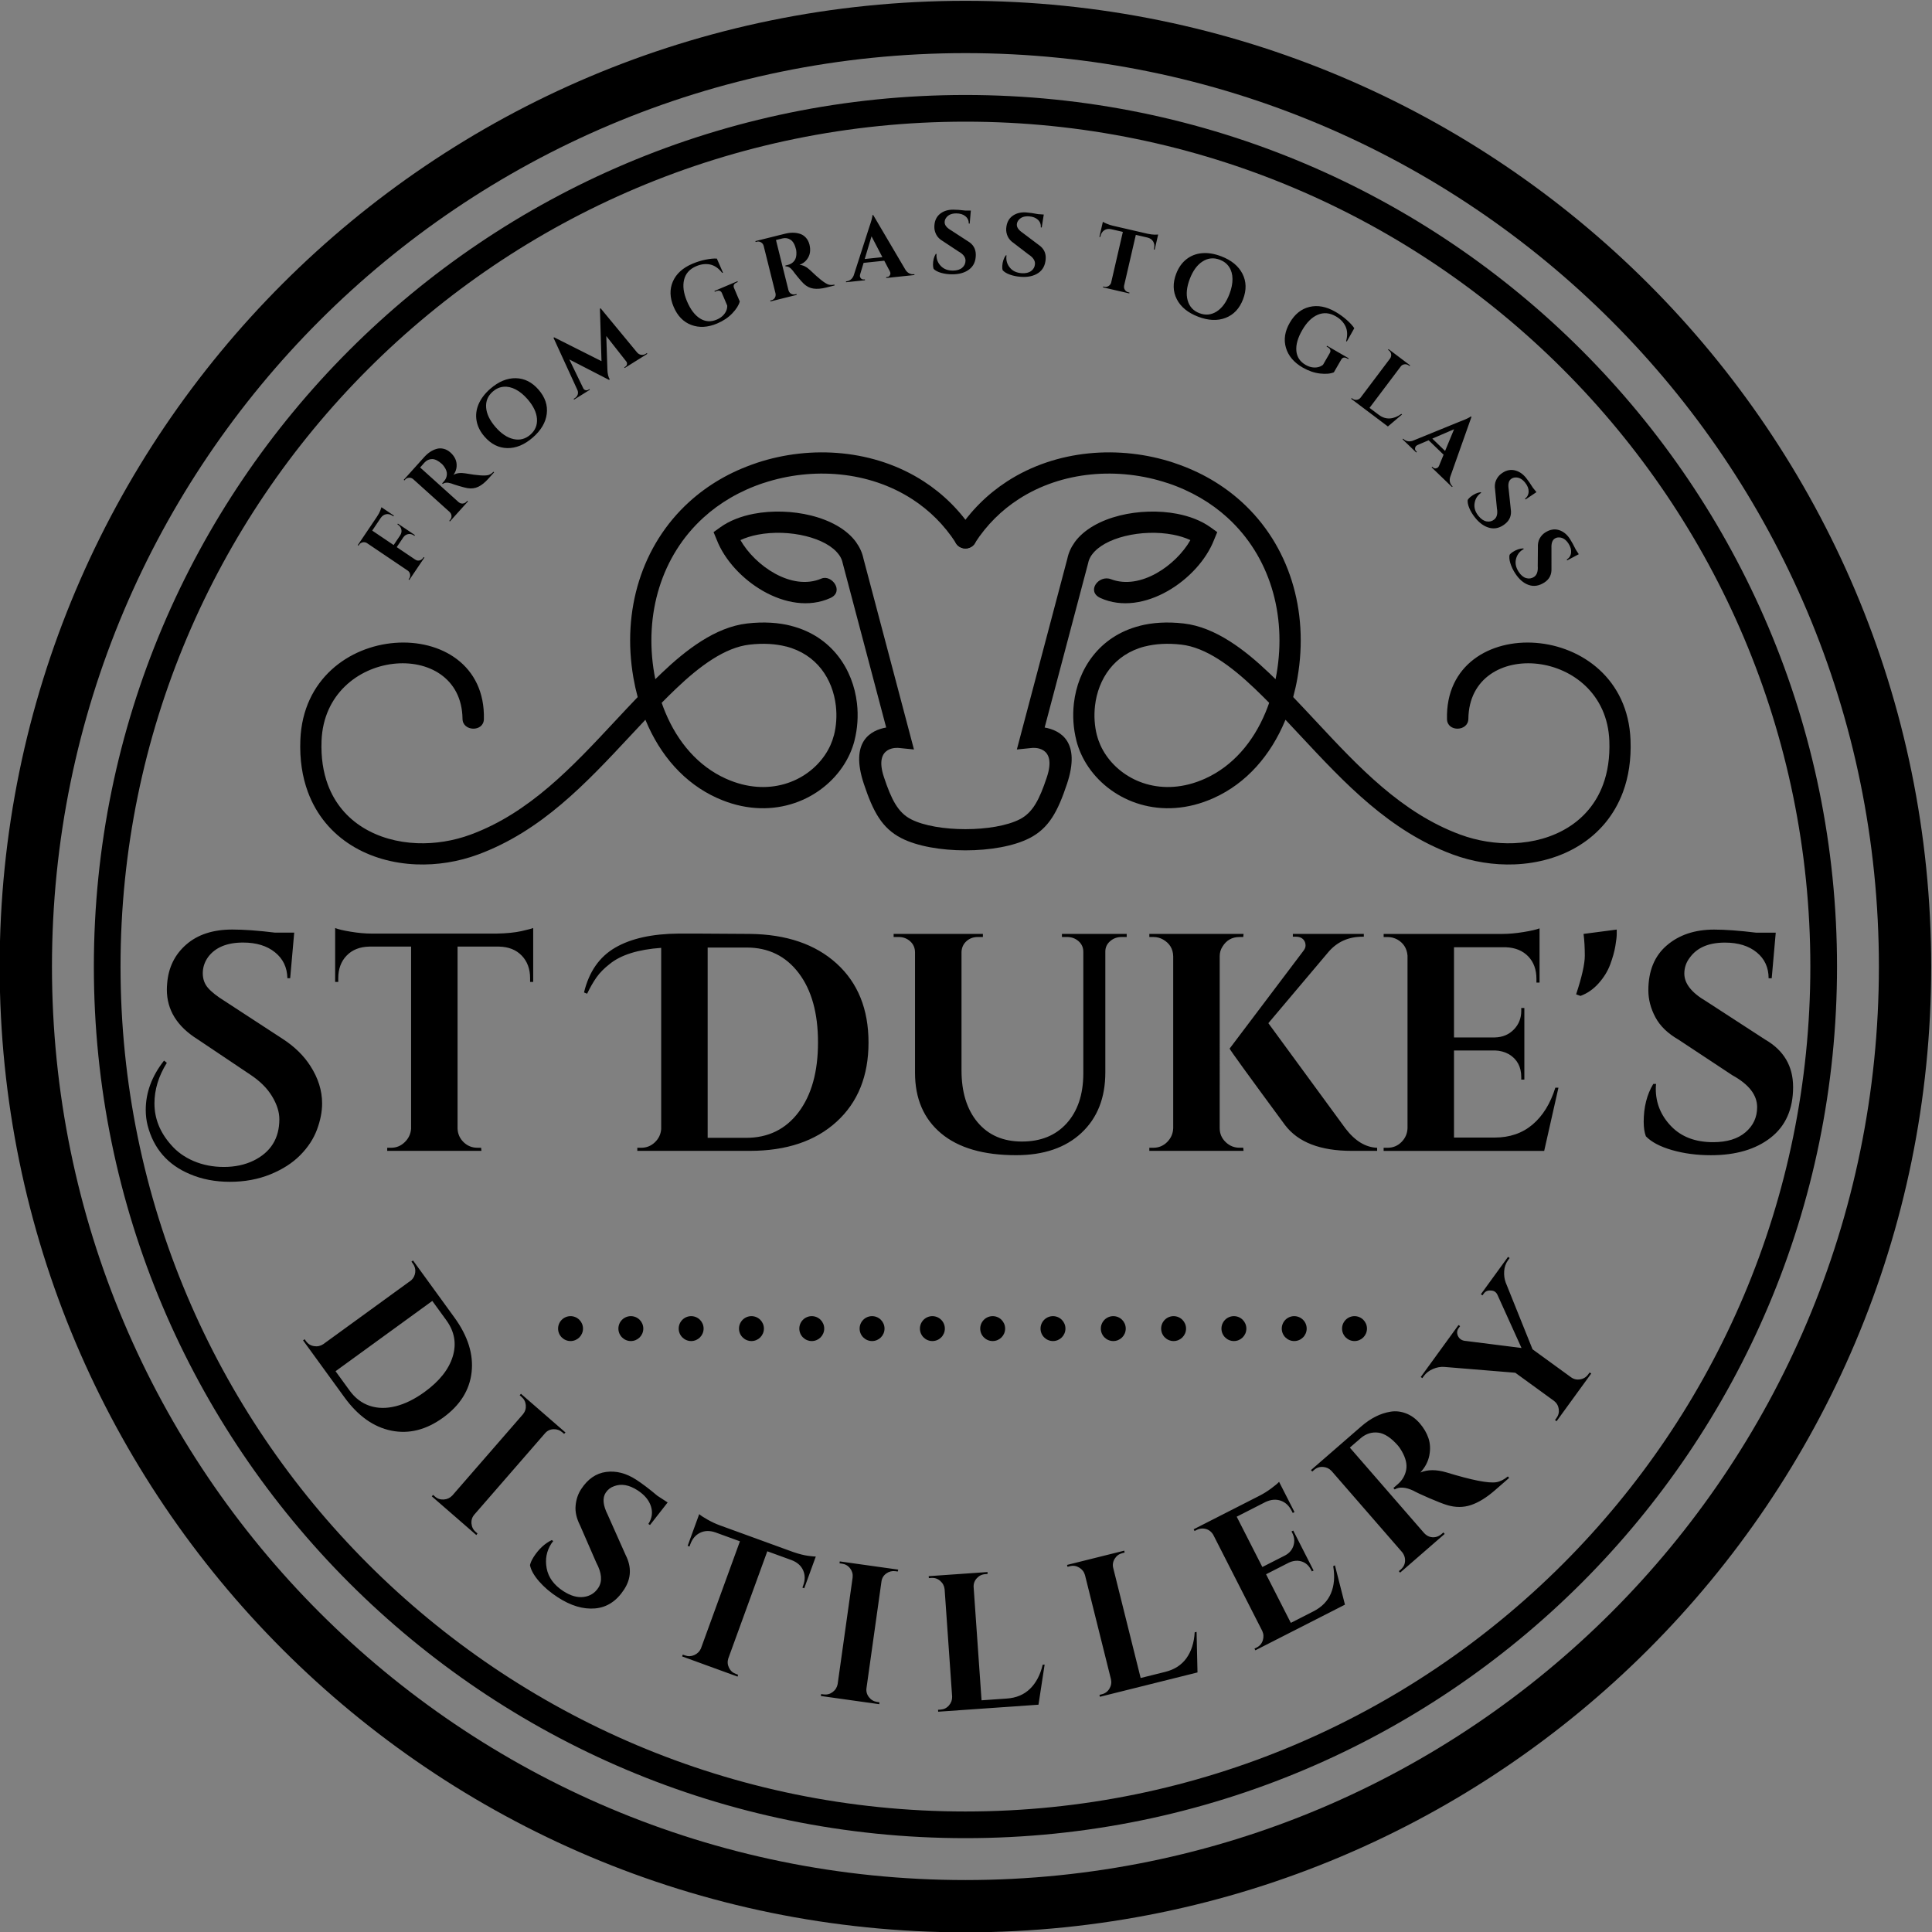 <?xml version="1.0" encoding="UTF-8" standalone="no"?>
<!-- Created with Inkscape (http://www.inkscape.org/) -->

<svg
   version="1.1"
   id="svg1"
   width="161.511"
   height="161.511"
   viewBox="0 0 161.511 161.511"
   sodipodi:docname="Č.svg"
   inkscape:version="1.3.2 (091e20e, 2023-11-25, custom)"
   inkscape:export-filename="C:\Users\Charl Brink\OneDrive - Harvey Cheese\Documents - Communication site\E5 - Operations\1.10 Marketing\Branding\St Dukes Distillery\Rebrand\St Duke's Distillery_Final Files_25042024\Logo_1\Other File Formats\Round black.png"
   inkscape:export-xdpi="96"
   inkscape:export-ydpi="96"
   xmlns:inkscape="http://www.inkscape.org/namespaces/inkscape"
   xmlns:sodipodi="http://sodipodi.sourceforge.net/DTD/sodipodi-0.dtd"
   xmlns="http://www.w3.org/2000/svg"
   xmlns:svg="http://www.w3.org/2000/svg">
  <rect x="0" y="0" width="161.511" height="161.511" fill="#808080" stroke="none"/>
  <defs
     id="defs1">
    <clipPath
       clipPathUnits="userSpaceOnUse"
       id="clipPath1" />
    <linearGradient
       x1="0.24"
       y1="0"
       x2="0.76"
       y2="0"
       gradientUnits="userSpaceOnUse"
       gradientTransform="matrix(0,-26.83,37.926,0,128.208,-148.843)"
       spreadMethod="pad"
       id="linearGradient3">
      <stop
         style="stop-opacity:1;stop-color:#c18f28"
         offset="0"
         id="stop1" />
      <stop
         style="stop-opacity:1;stop-color:#fff974"
         offset="0.34"
         id="stop2" />
      <stop
         style="stop-opacity:1;stop-color:#c18f28"
         offset="1"
         id="stop3" />
    </linearGradient>
    <linearGradient
       x1="0.24"
       y1="0"
       x2="0.76"
       y2="0"
       gradientUnits="userSpaceOnUse"
       gradientTransform="matrix(0,-32.635,50.91,0,102.281,-143.925)"
       spreadMethod="pad"
       id="linearGradient6">
      <stop
         style="stop-opacity:1;stop-color:#c18f28"
         offset="0"
         id="stop4" />
      <stop
         style="stop-opacity:1;stop-color:#fff974"
         offset="0.34"
         id="stop5" />
      <stop
         style="stop-opacity:1;stop-color:#c18f28"
         offset="1"
         id="stop6" />
    </linearGradient>
    <linearGradient
       x1="0.24"
       y1="0"
       x2="0.76"
       y2="0"
       gradientUnits="userSpaceOnUse"
       gradientTransform="matrix(0,-32.635,50.909,0,143.322,-143.925)"
       spreadMethod="pad"
       id="linearGradient9">
      <stop
         style="stop-opacity:1;stop-color:#c18f28"
         offset="0"
         id="stop7" />
      <stop
         style="stop-opacity:1;stop-color:#fff974"
         offset="0.34"
         id="stop8" />
      <stop
         style="stop-opacity:1;stop-color:#c18f28"
         offset="1"
         id="stop9" />
    </linearGradient>
    <linearGradient
       x1="0.24"
       y1="0"
       x2="0.76"
       y2="0"
       gradientUnits="userSpaceOnUse"
       gradientTransform="matrix(0,-138.037,131.276,0,89.34,-99.585)"
       spreadMethod="pad"
       id="linearGradient26">
      <stop
         style="stop-opacity:1;stop-color:#c18f28"
         offset="0"
         id="stop24" />
      <stop
         style="stop-opacity:1;stop-color:#fff974"
         offset="0.34"
         id="stop25" />
      <stop
         style="stop-opacity:1;stop-color:#c18f28"
         offset="1"
         id="stop26" />
    </linearGradient>
  </defs>
  <sodipodi:namedview
     id="namedview1"
     pagecolor="#ffffff"
     bordercolor="#111111"
     borderopacity="1"
     inkscape:showpageshadow="0"
     inkscape:pageopacity="0"
     inkscape:pagecheckerboard="1"
     inkscape:deskcolor="#d1d1d1"
     inkscape:zoom="3.0236181"
     inkscape:cx="65.484461"
     inkscape:cy="71.933689"
     inkscape:window-width="1920"
     inkscape:window-height="1017"
     inkscape:window-x="-8"
     inkscape:window-y="-8"
     inkscape:window-maximized="1"
     inkscape:current-layer="g1">
    <inkscape:page
       x="0"
       y="0"
       inkscape:label="1"
       id="page1"
       width="161.511"
       height="161.511"
       margin="0"
       bleed="0" />
  </sodipodi:namedview>
  <g
     id="g1"
     inkscape:groupmode="layer"
     inkscape:label="1"
     transform="translate(-111.244,-111.244)">
    <path
       id="path10"
       d="m 119.235,-204.885 c 0.431,0 0.781,-0.35 0.781,-0.781 0,-0.431 -0.35,-0.781 -0.781,-0.781 -0.431,0 -0.781,0.35 -0.781,0.781 0,0.431 0.35,0.781 0.781,0.781"
       style="fill:#ffffff;fill-opacity:1;fill-rule:evenodd;stroke:none"
       transform="matrix(1.333,0,0,-1.333,0,384)"
       clip-path="url(#clipPath1)" />
    <g
       id="g103"
       style="fill:#000000"
       inkscape:export-filename="C:\Users\Charl Brink\OneDrive - Harvey Cheese\Documents - Communication site\E5 - Operations\1.10 Marketing\Branding\St Dukes Distillery\Rebrand\St Duke's Distillery_Final Files_25042024\Logo_1\Other File Formats\g103.png"
       inkscape:export-xdpi="96"
       inkscape:export-ydpi="96">
      <path
         id="path27"
         d="m 93.917,137.964 c -0.518,-0.829 -0.777,-1.678 -0.777,-2.546 0,-0.946 0.343,-1.808 1.03,-2.585 0.376,-0.441 0.852,-0.784 1.429,-1.03 0.577,-0.246 1.208,-0.369 1.895,-0.369 0.687,0 1.302,0.13 1.847,0.389 1.089,0.531 1.632,1.399 1.632,2.604 0,0.454 -0.152,0.933 -0.457,1.438 -0.304,0.505 -0.761,0.959 -1.37,1.361 l -3.304,2.216 c -1.283,0.803 -1.924,1.84 -1.924,3.11 0,0.13 0.006,0.259 0.019,0.389 0.078,0.998 0.476,1.811 1.195,2.439 0.719,0.628 1.681,0.943 2.886,0.943 0.739,0 1.633,-0.065 2.682,-0.194 h 1.205 l -0.253,-2.857 h -0.175 c -0.013,0.674 -0.272,1.215 -0.777,1.623 -0.505,0.408 -1.173,0.612 -2.002,0.612 -1.011,0 -1.743,-0.304 -2.197,-0.914 -0.22,-0.311 -0.33,-0.648 -0.33,-1.011 0,-0.363 0.11,-0.671 0.33,-0.923 0.221,-0.253 0.57,-0.528 1.05,-0.826 l 3.635,-2.371 c 0.738,-0.48 1.315,-1.043 1.73,-1.691 0.493,-0.764 0.739,-1.548 0.739,-2.352 0,-0.518 -0.107,-1.066 -0.321,-1.642 -0.214,-0.577 -0.564,-1.111 -1.05,-1.603 -0.486,-0.492 -1.111,-0.894 -1.876,-1.205 -0.764,-0.311 -1.61,-0.467 -2.536,-0.467 -0.927,0 -1.766,0.162 -2.517,0.486 -1.387,0.583 -2.268,1.601 -2.644,3.052 -0.078,0.311 -0.117,0.635 -0.117,0.972 0,1.089 0.382,2.119 1.147,3.091 z m 18.232,7.289 v -11.41 c 0.013,-0.337 0.14,-0.622 0.379,-0.855 0.24,-0.233 0.528,-0.35 0.865,-0.35 h 0.233 l 0.02,-0.195 h -5.909 v 0.195 h 0.253 c 0.324,0 0.606,0.117 0.846,0.35 0.24,0.233 0.372,0.512 0.399,0.836 v 11.429 h -2.624 c -0.596,-0.013 -1.069,-0.201 -1.419,-0.564 -0.35,-0.363 -0.525,-0.836 -0.525,-1.419 v -0.233 h -0.195 v 3.382 c 0.181,-0.078 0.509,-0.156 0.982,-0.233 0.473,-0.078 0.91,-0.117 1.312,-0.117 h 7.833 c 0.635,0.013 1.153,0.065 1.555,0.155 0.402,0.091 0.648,0.156 0.738,0.195 v -3.382 h -0.194 v 0.233 c 0,0.583 -0.175,1.056 -0.525,1.419 -0.35,0.363 -0.823,0.551 -1.419,0.564 z m 13.878,0.816 c 0.22,0 0.622,0 1.205,0 0.583,0 1.665,-0.007 3.246,-0.02 2.293,-0.026 4.108,-0.645 5.442,-1.856 1.335,-1.212 2.002,-2.864 2.002,-4.957 0,-2.092 -0.667,-3.748 -2.002,-4.966 -1.335,-1.218 -3.149,-1.827 -5.442,-1.827 h -7.056 v 0.195 h 0.253 c 0.324,0 0.606,0.113 0.846,0.34 0.24,0.227 0.372,0.502 0.398,0.826 v 11.371 c -1.451,-0.103 -2.527,-0.441 -3.226,-1.01 -0.35,-0.272 -0.625,-0.551 -0.826,-0.836 -0.201,-0.285 -0.399,-0.628 -0.593,-1.03 l -0.194,0.078 c 0.311,1.296 0.962,2.232 1.953,2.809 0.991,0.577 2.323,0.871 3.994,0.884 z m 4.218,-12.809 c 1.386,0 2.485,0.538 3.294,1.613 0.81,1.075 1.215,2.533 1.215,4.373 0,1.84 -0.405,3.292 -1.215,4.354 -0.81,1.063 -1.895,1.594 -3.256,1.594 -0.013,0 -0.026,0 -0.039,0 h -2.41 v -11.934 z m 23.869,12.595 h -0.33 c -0.272,0 -0.509,-0.087 -0.71,-0.262 -0.201,-0.175 -0.301,-0.392 -0.301,-0.651 v -7.581 c 0,-1.594 -0.499,-2.857 -1.497,-3.79 -0.998,-0.933 -2.365,-1.399 -4.101,-1.399 -2.047,0 -3.615,0.457 -4.704,1.37 -1.089,0.914 -1.633,2.18 -1.633,3.8 v 7.542 c 0,0.285 -0.1,0.518 -0.301,0.7 -0.201,0.181 -0.444,0.272 -0.729,0.272 h -0.311 v 0.194 h 5.598 v -0.194 h -0.311 c -0.285,0 -0.525,-0.087 -0.719,-0.262 -0.194,-0.175 -0.298,-0.399 -0.311,-0.671 v -7.425 c 0,-1.373 0.337,-2.462 1.011,-3.265 0.674,-0.803 1.601,-1.205 2.78,-1.205 1.179,0 2.112,0.379 2.799,1.137 0.687,0.758 1.037,1.785 1.049,3.081 v 7.678 c 0,0.272 -0.1,0.495 -0.301,0.671 -0.201,0.175 -0.444,0.262 -0.729,0.262 h -0.311 v 0.194 h 4.062 z m 1.672,-13.217 c 0.337,0 0.625,0.12 0.865,0.359 0.239,0.24 0.366,0.528 0.379,0.865 v 10.788 c -0.013,0.467 -0.227,0.816 -0.641,1.05 -0.181,0.103 -0.382,0.155 -0.603,0.155 h -0.253 v 0.194 h 5.909 l -0.019,-0.194 h -0.233 c -0.467,0 -0.823,-0.201 -1.069,-0.602 -0.117,-0.181 -0.175,-0.382 -0.175,-0.603 V 133.863 c 0,-0.337 0.123,-0.625 0.369,-0.865 0.246,-0.239 0.538,-0.359 0.875,-0.359 h 0.233 l 0.019,-0.195 h -5.909 v 0.195 z m 14.034,-0.195 h -1.594 c -1.97,0 -3.362,0.538 -4.179,1.613 -2.32,3.149 -3.479,4.749 -3.479,4.801 l 4.607,6.103 c 0.103,0.13 0.155,0.246 0.155,0.35 0,0.104 -0.019,0.195 -0.058,0.272 -0.104,0.195 -0.285,0.292 -0.544,0.292 h -0.195 v 0.175 h 4.451 v -0.175 h -0.078 c -0.868,0 -1.574,-0.311 -2.119,-0.933 l -3.79,-4.49 4.84,-6.609 c 0.596,-0.778 1.257,-1.179 1.982,-1.205 z m 0.661,0.195 c 0.337,0 0.625,0.12 0.865,0.359 0.239,0.24 0.366,0.528 0.379,0.865 v 10.826 c -0.039,0.454 -0.253,0.791 -0.641,1.011 -0.195,0.103 -0.395,0.155 -0.603,0.155 h -0.253 v 0.194 h 7.444 c 0.402,0 0.843,0.039 1.322,0.117 0.479,0.078 0.816,0.156 1.011,0.233 v -3.401 h -0.195 v 0.233 c 0,0.583 -0.172,1.053 -0.515,1.409 -0.344,0.356 -0.807,0.547 -1.39,0.573 h -3.265 v -5.656 h 2.566 c 0.479,0.013 0.875,0.178 1.185,0.495 0.311,0.318 0.467,0.71 0.467,1.176 v 0.175 h 0.194 v -4.49 h -0.194 v 0.156 c 0,0.648 -0.259,1.127 -0.778,1.438 -0.259,0.143 -0.544,0.22 -0.855,0.233 h -2.585 v -5.462 h 2.546 c 0.946,0 1.74,0.272 2.381,0.816 0.641,0.544 1.118,1.315 1.429,2.313 h 0.194 l -0.894,-3.965 H 170.227 v 0.195 z m 11.818,9.621 c 0.363,1.101 0.544,1.908 0.544,2.42 0,0.512 -0.026,0.969 -0.078,1.37 l 2.08,0.272 c 0,-0.052 0,-0.152 0,-0.301 0,-0.149 -0.029,-0.395 -0.087,-0.739 -0.058,-0.343 -0.165,-0.725 -0.321,-1.147 -0.156,-0.421 -0.399,-0.816 -0.729,-1.186 -0.331,-0.369 -0.71,-0.632 -1.137,-0.787 z m 4.237,-8.008 c 0,0.933 0.201,1.73 0.603,2.391 h 0.175 c -0.013,-0.104 -0.019,-0.207 -0.019,-0.311 0,-0.894 0.321,-1.675 0.962,-2.342 0.641,-0.667 1.519,-1.001 2.634,-1.001 0.868,0 1.545,0.207 2.031,0.622 0.486,0.415 0.729,0.939 0.729,1.574 0,0.764 -0.518,1.432 -1.555,2.002 l -3.382,2.235 c -0.674,0.389 -1.157,0.858 -1.448,1.409 -0.292,0.551 -0.437,1.111 -0.437,1.681 0,1.218 0.386,2.158 1.157,2.818 0.771,0.661 1.759,0.991 2.964,0.991 0.713,0 1.594,-0.065 2.643,-0.194 h 1.225 l -0.253,-2.857 h -0.194 c 0,0.674 -0.249,1.215 -0.748,1.623 -0.499,0.408 -1.163,0.612 -1.992,0.612 -1.011,0 -1.743,-0.311 -2.196,-0.933 -0.233,-0.298 -0.35,-0.635 -0.35,-1.011 0,-0.622 0.454,-1.198 1.361,-1.73 l 3.712,-2.41 c 1.166,-0.674 1.749,-1.665 1.749,-2.974 0,-1.386 -0.47,-2.446 -1.409,-3.178 -0.939,-0.732 -2.187,-1.098 -3.742,-1.098 -0.881,0 -1.694,0.107 -2.439,0.321 -0.745,0.214 -1.292,0.502 -1.643,0.865 -0.091,0.246 -0.136,0.544 -0.136,0.894"
         style="fill:#000000;fill-opacity:1;fill-rule:nonzero;stroke:none"
         transform="matrix(1.333,0,0,-1.333,0,384)" />
      <path
         id="path28"
         d="m 111.952,121.992 c 0.844,-1.162 1.204,-2.306 1.078,-3.43 -0.126,-1.125 -0.721,-2.074 -1.784,-2.846 -1.064,-0.773 -2.15,-1.045 -3.259,-0.818 -1.108,0.228 -2.085,0.923 -2.929,2.085 l -2.598,3.575 0.098,0.071 0.093,-0.128 c 0.124,-0.171 0.291,-0.273 0.501,-0.305 0.21,-0.034 0.402,0.009 0.578,0.126 l 5.516,4.007 c 0.143,0.134 0.226,0.3 0.249,0.497 0.023,0.197 -0.026,0.377 -0.145,0.542 l -0.093,0.128 0.099,0.072 z m -6.574,-4.58 c 0.344,-0.473 0.764,-0.792 1.26,-0.958 0.497,-0.166 1.04,-0.175 1.63,-0.027 0.59,0.148 1.193,0.446 1.811,0.894 0.933,0.677 1.522,1.419 1.768,2.226 0.247,0.806 0.113,1.564 -0.402,2.273 l -0.88,1.212 -6.067,-4.408 z m 5.354,-6.648 c 0.159,-0.139 0.345,-0.2 0.557,-0.185 0.212,0.015 0.39,0.099 0.535,0.253 l 4.433,5.099 c 0.132,0.165 0.19,0.351 0.172,0.56 -0.017,0.209 -0.105,0.382 -0.265,0.521 l -0.119,0.104 0.08,0.092 2.793,-2.428 -0.089,-0.084 -0.11,0.096 c -0.16,0.139 -0.345,0.203 -0.557,0.194 -0.212,-0.009 -0.388,-0.093 -0.526,-0.253 l -4.433,-5.099 c -0.138,-0.159 -0.199,-0.346 -0.181,-0.561 0.018,-0.214 0.106,-0.391 0.266,-0.529 l 0.11,-0.096 -0.071,-0.1 -2.793,2.428 0.08,0.092 z m 6.193,-3.782 c 0.318,0.49 0.696,0.841 1.132,1.051 l 0.092,-0.06 c -0.042,-0.05 -0.081,-0.102 -0.116,-0.157 -0.305,-0.47 -0.403,-0.989 -0.294,-1.559 0.109,-0.57 0.457,-1.044 1.042,-1.424 0.456,-0.296 0.882,-0.418 1.279,-0.366 0.397,0.052 0.703,0.245 0.92,0.578 0.261,0.402 0.216,0.929 -0.134,1.582 l -1.014,2.328 c -0.221,0.434 -0.315,0.846 -0.28,1.234 0.035,0.389 0.149,0.733 0.344,1.032 0.416,0.64 0.938,1.002 1.569,1.086 0.63,0.084 1.262,-0.079 1.895,-0.491 0.374,-0.243 0.815,-0.577 1.322,-1.004 l 0.643,-0.418 -1.107,-1.415 -0.102,0.066 c 0.23,0.354 0.283,0.723 0.161,1.107 -0.123,0.385 -0.402,0.719 -0.838,1.002 -0.531,0.345 -1.022,0.431 -1.472,0.259 -0.224,-0.077 -0.4,-0.214 -0.529,-0.412 -0.212,-0.327 -0.17,-0.784 0.125,-1.373 l 1.128,-2.533 c 0.383,-0.752 0.351,-1.471 -0.096,-2.159 -0.473,-0.728 -1.081,-1.125 -1.824,-1.189 -0.743,-0.064 -1.523,0.169 -2.34,0.7 -0.463,0.3 -0.854,0.634 -1.172,1 -0.318,0.367 -0.508,0.705 -0.568,1.015 0.036,0.16 0.114,0.332 0.233,0.516 z m 14.649,0.348 -2.444,-6.715 c -0.065,-0.201 -0.051,-0.396 0.04,-0.585 0.091,-0.189 0.236,-0.319 0.434,-0.391 l 0.137,-0.05 -0.03,-0.118 -3.478,1.266 0.041,0.115 0.149,-0.054 c 0.191,-0.069 0.381,-0.061 0.573,0.025 0.191,0.086 0.329,0.221 0.413,0.406 l 2.448,6.727 -1.544,0.562 c -0.354,0.12 -0.672,0.111 -0.956,-0.028 -0.283,-0.138 -0.488,-0.38 -0.613,-0.723 l -0.05,-0.137 -0.115,0.042 0.725,1.99 c 0.09,-0.085 0.266,-0.201 0.528,-0.348 0.262,-0.147 0.511,-0.263 0.747,-0.349 l 4.611,-1.678 c 0.376,-0.129 0.693,-0.209 0.949,-0.242 0.256,-0.033 0.415,-0.047 0.476,-0.044 l -0.725,-1.991 -0.114,0.042 0.05,0.137 c 0.125,0.343 0.123,0.659 -0.005,0.948 -0.128,0.288 -0.366,0.5 -0.714,0.636 l -1.533,0.558 z m 3.534,-8.974 c 0.209,-0.029 0.398,0.02 0.568,0.148 0.17,0.128 0.273,0.296 0.311,0.503 l 0.94,6.691 c 0.021,0.21 -0.032,0.398 -0.161,0.564 -0.128,0.166 -0.297,0.263 -0.506,0.292 l -0.157,0.022 0.017,0.12 3.665,-0.515 -0.029,-0.119 -0.144,0.02 c -0.209,0.029 -0.4,-0.018 -0.573,-0.141 -0.173,-0.123 -0.274,-0.289 -0.304,-0.498 l -0.94,-6.691 c -0.029,-0.209 0.022,-0.399 0.154,-0.569 0.132,-0.17 0.302,-0.27 0.511,-0.3 l 0.144,-0.02 -0.005,-0.122 -3.665,0.515 0.017,0.12 0.157,-0.022 z m 7.334,-0.955 c 0.211,0.015 0.386,0.102 0.525,0.263 0.14,0.16 0.206,0.346 0.199,0.557 l -0.471,6.728 c -0.023,0.21 -0.115,0.385 -0.275,0.524 -0.16,0.139 -0.346,0.202 -0.556,0.187 l -0.158,-0.011 -0.009,0.122 3.692,0.258 -0.004,-0.122 -0.146,-0.01 c -0.211,-0.014 -0.388,-0.102 -0.531,-0.263 -0.143,-0.161 -0.208,-0.346 -0.193,-0.557 l 0.496,-7.092 1.591,0.111 c 0.591,0.041 1.075,0.246 1.452,0.614 0.377,0.368 0.641,0.871 0.792,1.508 l 0.121,0.008 -0.385,-2.516 -6.291,-0.44 -0.008,0.121 0.158,0.011 z m 10.116,0.964 c 0.205,0.051 0.362,0.168 0.471,0.349 0.11,0.182 0.143,0.376 0.1,0.583 l -1.632,6.544 c -0.059,0.203 -0.179,0.359 -0.362,0.468 -0.182,0.109 -0.375,0.138 -0.58,0.087 l -0.154,-0.038 -0.029,0.118 3.591,0.895 0.018,-0.121 -0.142,-0.035 c -0.205,-0.051 -0.364,-0.168 -0.477,-0.351 -0.113,-0.183 -0.144,-0.377 -0.093,-0.582 l 1.72,-6.898 1.548,0.386 c 0.575,0.143 1.016,0.429 1.323,0.857 0.307,0.428 0.48,0.969 0.518,1.622 l 0.118,0.029 0.058,-2.545 -6.119,-1.526 -0.029,0.118 z m 9.711,2.932 c 0.188,0.096 0.315,0.245 0.38,0.447 0.065,0.202 0.054,0.399 -0.034,0.591 l -3.079,6.042 c -0.151,0.242 -0.366,0.369 -0.645,0.382 -0.138,0.002 -0.265,-0.026 -0.381,-0.085 l -0.141,-0.072 -0.055,0.109 4.154,2.117 c 0.224,0.114 0.459,0.261 0.704,0.441 0.245,0.18 0.411,0.319 0.498,0.418 l 0.967,-1.898 -0.109,-0.055 -0.066,0.13 c -0.166,0.326 -0.395,0.539 -0.688,0.64 -0.293,0.101 -0.606,0.076 -0.939,-0.075 l -1.822,-0.929 1.608,-3.156 1.432,0.729 c 0.264,0.144 0.437,0.348 0.521,0.614 0.083,0.266 0.059,0.529 -0.074,0.789 l -0.05,0.098 0.108,0.055 1.277,-2.506 -0.108,-0.055 -0.044,0.087 c -0.184,0.361 -0.465,0.555 -0.843,0.582 -0.185,0.006 -0.366,-0.032 -0.544,-0.113 l -1.442,-0.735 1.553,-3.048 1.421,0.724 c 0.528,0.269 0.893,0.646 1.097,1.133 0.203,0.486 0.25,1.052 0.14,1.697 l 0.108,0.055 0.629,-2.467 -5.619,-2.863 -0.055,0.108 z m 6.261,12.903 -0.395,-0.343 c -0.013,-0.011 -0.022,-0.019 -0.028,-0.024 l 4.657,-5.357 c 0.203,-0.221 0.448,-0.304 0.733,-0.25 0.135,0.031 0.254,0.092 0.358,0.182 l 0.119,0.104 0.08,-0.092 -2.793,-2.428 -0.08,0.092 0.12,0.104 c 0.221,0.192 0.306,0.433 0.257,0.724 -0.025,0.128 -0.081,0.247 -0.165,0.357 l -4.433,5.099 c -0.145,0.154 -0.323,0.238 -0.535,0.253 -0.212,0.015 -0.397,-0.047 -0.556,-0.186 l -0.119,-0.104 -0.08,0.092 3.152,2.739 c 0.594,0.516 1.208,0.824 1.842,0.924 0.32,0.053 0.641,0.017 0.964,-0.106 0.322,-0.123 0.61,-0.33 0.862,-0.621 0.253,-0.291 0.436,-0.603 0.548,-0.936 0.112,-0.333 0.13,-0.694 0.054,-1.083 -0.076,-0.389 -0.264,-0.745 -0.562,-1.069 0.456,0.193 1.003,0.195 1.64,0.006 1.583,-0.484 2.621,-0.69 3.115,-0.615 0.245,0.04 0.489,0.161 0.733,0.363 l 0.08,-0.092 -0.9,-0.783 c -0.521,-0.453 -1.018,-0.759 -1.492,-0.918 -0.474,-0.16 -0.974,-0.16 -1.498,-0.003 -0.265,0.082 -0.639,0.227 -1.121,0.436 -0.483,0.209 -0.819,0.366 -1.007,0.472 -0.485,0.224 -0.872,0.248 -1.16,0.072 l -0.08,0.092 0.285,0.248 c 0.276,0.239 0.447,0.534 0.515,0.883 0.068,0.349 -0.024,0.742 -0.276,1.18 -0.087,0.15 -0.163,0.261 -0.227,0.335 -0.437,0.502 -0.854,0.777 -1.25,0.825 -0.396,0.048 -0.756,-0.063 -1.081,-0.334 -0.061,-0.053 -0.153,-0.133 -0.276,-0.24 z m 9.598,11.523 -0.1,-0.138 c -0.143,-0.197 -0.223,-0.424 -0.241,-0.683 -0.017,-0.259 0.015,-0.497 0.096,-0.717 l 1.683,-4.187 2.413,-1.753 c 0.171,-0.124 0.362,-0.168 0.574,-0.131 0.212,0.036 0.38,0.14 0.504,0.311 l 0.086,0.118 0.105,-0.061 -2.175,-2.994 -0.098,0.071 0.093,0.128 c 0.124,0.171 0.171,0.36 0.141,0.567 -0.03,0.207 -0.128,0.376 -0.293,0.507 l -2.433,1.767 -4.459,0.366 c -0.229,0.016 -0.464,-0.027 -0.703,-0.129 -0.239,-0.102 -0.428,-0.248 -0.567,-0.438 l -0.1,-0.138 -0.099,0.072 2.368,3.26 0.099,-0.071 -0.093,-0.128 c -0.105,-0.145 -0.12,-0.304 -0.046,-0.478 0.043,-0.092 0.1,-0.163 0.169,-0.213 0.069,-0.05 0.148,-0.083 0.238,-0.098 l 3.584,-0.452 -1.502,3.318 c -0.037,0.087 -0.09,0.156 -0.159,0.206 -0.069,0.05 -0.153,0.076 -0.252,0.078 -0.195,0.021 -0.345,-0.04 -0.45,-0.185 l -0.086,-0.118 -0.099,0.072 1.703,2.344 z"
         style="fill:#000000;fill-opacity:1;fill-rule:nonzero;stroke:none"
         transform="matrix(1.333,0,0,-1.333,0,384)" />
      <path
         id="path29"
         d="m 148.027,152.059 c 1.209,0.625 1.763,1.659 2.343,3.4 0.884,2.652 -0.42,3.359 -1.402,3.534 l 2.714,10.257 0.011,0.044 c 0.037,0.193 0.118,0.371 0.234,0.532 h 0.003 c 0.392,0.547 1.165,0.945 2.073,1.17 0.964,0.239 2.056,0.276 3.018,0.091 0.394,-0.076 0.764,-0.19 1.087,-0.341 -0.885,-1.562 -3.121,-3.16 -4.984,-2.451 -0.771,0.293 -1.563,-0.769 -0.655,-1.181 2.679,-1.214 6.151,1.145 7.122,3.645 l 0.201,0.488 -0.428,0.307 c -0.574,0.412 -1.304,0.69 -2.094,0.842 -1.145,0.22 -2.443,0.177 -3.586,-0.107 -1.199,-0.298 -2.252,-0.867 -2.84,-1.686 l 0.002,-0.001 c -0.223,-0.31 -0.38,-0.654 -0.456,-1.026 l -2.92,-11.034 -0.245,-0.927 0.954,0.096 c 0.004,3e-4 1.602,0.188 0.927,-1.836 -0.465,-1.399 -0.878,-2.213 -1.69,-2.633 -1.61,-0.832 -5.224,-0.832 -6.834,0 -0.813,0.42 -1.225,1.234 -1.691,2.633 -0.675,2.024 0.923,1.837 0.927,1.836 l 0.954,-0.096 -0.245,0.927 -2.92,11.034 c -0.076,0.372 -0.233,0.715 -0.456,1.026 l 0.002,0.001 c -0.587,0.819 -1.64,1.389 -2.84,1.686 -1.143,0.284 -2.441,0.327 -3.586,0.107 -0.79,-0.152 -1.52,-0.43 -2.094,-0.842 l -0.428,-0.307 0.201,-0.488 c 0.972,-2.5 4.444,-4.859 7.123,-3.645 0.893,0.405 0.085,1.493 -0.56,1.219 -1.881,-0.801 -4.178,0.825 -5.079,2.413 0.323,0.151 0.693,0.265 1.087,0.341 0.962,0.185 2.054,0.148 3.018,-0.091 0.907,-0.226 1.681,-0.623 2.073,-1.17 h 0.003 c 0.116,-0.161 0.197,-0.34 0.234,-0.532 l 0.011,-0.044 2.714,-10.257 c -0.982,-0.176 -2.285,-0.882 -1.401,-3.534 0.579,-1.741 1.133,-2.775 2.343,-3.4 1.987,-1.027 6.067,-1.027 8.053,0"
         style="fill:#000000;fill-opacity:1;fill-rule:nonzero;stroke:none"
         transform="matrix(1.333,0,0,-1.333,0,384)" />
      <path
         id="path30"
         d="m 143.408,170.556 -0.004,0.006 c -0.372,0.577 -0.792,1.092 -1.248,1.547 -0.459,0.458 -0.959,0.858 -1.487,1.2 -2.732,1.772 -6.265,2.03 -9.324,1.019 v -3e-4 l -0.013,-0.004 h -0.008 c -0.735,-0.244 -1.421,-0.556 -2.053,-0.923 -0.624,-0.363 -1.193,-0.781 -1.704,-1.247 -2.629,-2.394 -3.73,-6.042 -3.079,-9.798 l 0.002,-0.011 h 3e-4 c 0.019,-0.108 0.038,-0.216 0.06,-0.322 0.126,0.124 0.254,0.248 0.382,0.37 l 0.005,0.004 -3e-4,3e-4 c 0.784,0.749 1.623,1.46 2.504,2.017 0.915,0.578 1.875,0.989 2.866,1.103 1.044,0.12 1.965,0.058 2.765,-0.147 v -0.003 c 1.28,-0.327 2.252,-1.011 2.936,-1.884 0.678,-0.864 1.067,-1.91 1.19,-2.973 0.09,-0.785 0.035,-1.587 -0.157,-2.337 l 0.002,-5e-4 c -0.072,-0.283 -0.172,-0.563 -0.294,-0.834 -0.526,-1.166 -1.497,-2.174 -2.743,-2.785 -1.238,-0.607 -2.747,-0.823 -4.354,-0.413 -0.403,0.103 -0.815,0.247 -1.23,0.434 -2.056,0.927 -3.571,2.682 -4.476,4.866 l -0.017,0.039 c -0.317,-0.335 -0.632,-0.673 -0.948,-1.012 -2.774,-2.972 -5.568,-5.967 -9.545,-7.438 -1.246,-0.461 -2.579,-0.671 -3.873,-0.62 -1.467,0.058 -2.885,0.452 -4.072,1.194 -1.21,0.756 -2.181,1.869 -2.729,3.349 -0.347,0.939 -0.521,2.025 -0.472,3.261 0.302,7.671 11.688,8.131 11.51,1.299 -0.021,-0.811 -1.33,-0.775 -1.34,0.024 -0.061,5.168 -8.611,4.487 -8.841,-1.375 -0.041,-1.049 0.104,-1.966 0.395,-2.751 0.438,-1.183 1.214,-2.072 2.181,-2.676 0.989,-0.619 2.181,-0.948 3.421,-0.996 1.116,-0.043 2.274,0.14 3.362,0.542 3.678,1.36 6.363,4.237 9.028,7.093 0.478,0.513 0.956,1.024 1.44,1.529 -0.107,0.395 -0.197,0.8 -0.269,1.213 v 0.002 l -0.002,0.013 c -0.727,4.201 0.522,8.299 3.496,11.007 0.579,0.527 1.225,1.002 1.933,1.415 0.699,0.407 1.466,0.753 2.296,1.03 l -9e-4,0.002 0.013,0.005 0.008,0.002 c 3.42,1.133 7.388,0.835 10.474,-1.167 0.603,-0.392 1.175,-0.849 1.7,-1.373 0.527,-0.525 1.009,-1.117 1.434,-1.776 l 0.005,-0.008 0.006,-0.009 c 0.546,-0.852 -0.662,-1.441 -1.131,-0.704 z M 124.951,160.541 c 0.07,-0.202 0.145,-0.399 0.225,-0.591 0.78,-1.879 2.065,-3.382 3.794,-4.162 0.34,-0.153 0.679,-0.272 1.011,-0.357 1.282,-0.327 2.472,-0.161 3.441,0.314 0.961,0.471 1.709,1.246 2.112,2.139 0.089,0.198 0.162,0.404 0.216,0.615 h 0.003 c 0.151,0.589 0.193,1.227 0.121,1.858 -0.096,0.833 -0.396,1.644 -0.914,2.306 -0.512,0.653 -1.245,1.167 -2.216,1.415 l -9e-4,-0.003 c -0.651,0.166 -1.413,0.217 -2.285,0.116 -0.775,-0.089 -1.552,-0.427 -2.308,-0.904 -0.791,-0.5 -1.564,-1.157 -2.296,-1.855 l -0.005,-0.004 3e-4,-3e-4 c -0.302,-0.289 -0.602,-0.585 -0.899,-0.887"
         style="fill:#000000;fill-opacity:1;fill-rule:nonzero;stroke:none"
         transform="matrix(1.333,0,0,-1.333,0,384)" />
      <path
         id="path31"
         d="m 144.592,170.556 0.004,0.006 c 0.372,0.577 0.792,1.092 1.248,1.547 0.459,0.458 0.959,0.858 1.487,1.2 2.732,1.772 6.265,2.03 9.324,1.019 v -3e-4 l 0.013,-0.004 h 0.008 c 0.735,-0.244 1.421,-0.556 2.053,-0.923 0.624,-0.363 1.193,-0.781 1.704,-1.247 2.629,-2.394 3.73,-6.042 3.079,-9.798 l -0.002,-0.011 h -3e-4 c -0.019,-0.108 -0.038,-0.216 -0.06,-0.322 -0.126,0.124 -0.254,0.248 -0.382,0.37 l -0.005,0.004 3e-4,3e-4 c -0.784,0.749 -1.623,1.46 -2.504,2.017 -0.915,0.578 -1.875,0.989 -2.866,1.103 -1.044,0.12 -1.965,0.058 -2.765,-0.147 v -0.003 c -1.28,-0.327 -2.252,-1.011 -2.936,-1.884 -0.678,-0.864 -1.067,-1.91 -1.19,-2.973 -0.09,-0.785 -0.035,-1.587 0.157,-2.337 l -0.002,-5e-4 c 0.072,-0.283 0.172,-0.563 0.294,-0.834 0.526,-1.166 1.497,-2.174 2.743,-2.785 1.238,-0.607 2.747,-0.823 4.354,-0.413 0.403,0.103 0.815,0.247 1.23,0.434 2.056,0.927 3.571,2.682 4.477,4.866 l 0.017,0.039 c 0.317,-0.335 0.632,-0.673 0.948,-1.012 2.774,-2.972 5.568,-5.967 9.545,-7.438 1.246,-0.461 2.579,-0.671 3.873,-0.62 1.467,0.058 2.885,0.452 4.072,1.194 1.21,0.756 2.181,1.869 2.729,3.349 0.347,0.939 0.521,2.025 0.472,3.261 -0.302,7.671 -11.688,8.131 -11.51,1.299 0.021,-0.811 1.33,-0.775 1.34,0.024 0.061,5.168 8.611,4.487 8.841,-1.375 0.041,-1.049 -0.104,-1.966 -0.395,-2.751 -0.438,-1.183 -1.214,-2.072 -2.181,-2.676 -0.989,-0.619 -2.181,-0.948 -3.421,-0.996 -1.116,-0.043 -2.274,0.14 -3.362,0.542 -3.678,1.36 -6.363,4.237 -9.028,7.093 -0.478,0.513 -0.956,1.024 -1.44,1.529 0.107,0.395 0.197,0.8 0.269,1.213 v 0.002 l 0.002,0.013 c 0.727,4.201 -0.522,8.299 -3.496,11.007 -0.579,0.527 -1.225,1.002 -1.933,1.415 -0.699,0.407 -1.466,0.753 -2.296,1.03 l 9e-4,0.002 -0.013,0.005 -0.008,0.002 c -3.42,1.133 -7.388,0.835 -10.474,-1.167 -0.603,-0.392 -1.175,-0.849 -1.7,-1.373 -0.527,-0.525 -1.009,-1.117 -1.434,-1.776 l -0.005,-0.008 -0.006,-0.009 c -0.546,-0.852 0.662,-1.441 1.131,-0.704 z m 18.457,-10.015 c -0.07,-0.202 -0.145,-0.399 -0.225,-0.591 -0.78,-1.879 -2.065,-3.382 -3.794,-4.162 -0.34,-0.153 -0.679,-0.272 -1.011,-0.357 -1.282,-0.327 -2.472,-0.161 -3.441,0.314 -0.961,0.471 -1.709,1.246 -2.112,2.139 -0.089,0.198 -0.162,0.404 -0.216,0.615 h -0.003 c -0.151,0.589 -0.193,1.227 -0.121,1.858 0.096,0.833 0.396,1.644 0.914,2.306 0.512,0.653 1.245,1.167 2.216,1.415 l 9e-4,-0.003 c 0.651,0.166 1.413,0.217 2.285,0.116 0.775,-0.089 1.552,-0.427 2.308,-0.904 0.791,-0.5 1.564,-1.157 2.296,-1.855 l 0.005,-0.004 -3e-4,-3e-4 c 0.302,-0.289 0.602,-0.585 0.899,-0.887"
         style="fill:#000000;fill-opacity:1;fill-rule:nonzero;stroke:none"
         transform="matrix(1.333,0,0,-1.333,0,384)" />
      <path
         id="path32"
         d="m 106.797,171.342 1.344,-0.906 0.411,0.61 c 0.074,0.116 0.099,0.236 0.074,0.359 -0.024,0.124 -0.093,0.224 -0.207,0.301 l -0.042,0.028 0.031,0.046 1.067,-0.719 -0.031,-0.046 -0.037,0.025 c -0.114,0.077 -0.232,0.104 -0.355,0.082 -0.123,-0.023 -0.224,-0.09 -0.304,-0.202 l -0.414,-0.614 1.159,-0.782 c 0.114,-0.077 0.232,-0.085 0.354,-0.023 0.056,0.029 0.102,0.07 0.137,0.123 l 0.037,0.056 0.049,-0.027 -0.947,-1.404 -0.046,0.031 0.041,0.06 c 0.054,0.08 0.071,0.168 0.053,0.263 -0.018,0.095 -0.067,0.172 -0.145,0.229 l -2.572,1.735 c -0.081,0.046 -0.168,0.058 -0.26,0.038 -0.092,-0.02 -0.164,-0.07 -0.216,-0.146 l -0.041,-0.06 -0.046,0.031 1.193,1.768 c 0.102,0.151 0.174,0.283 0.218,0.398 0.043,0.114 0.068,0.185 0.073,0.213 l 0.78,-0.526 -0.031,-0.046 -0.046,0.031 c -0.136,0.092 -0.27,0.125 -0.405,0.102 -0.135,-0.024 -0.249,-0.102 -0.344,-0.235 z m 3.175,4.149 -0.16,-0.178 c -0.005,-0.006 -0.009,-0.01 -0.011,-0.012 l 2.413,-2.173 c 0.105,-0.089 0.22,-0.113 0.347,-0.072 0.059,0.021 0.11,0.056 0.152,0.102 l 0.049,0.054 0.041,-0.037 -1.133,-1.258 -0.041,0.037 0.049,0.054 c 0.089,0.099 0.115,0.214 0.076,0.343 -0.018,0.057 -0.05,0.108 -0.095,0.153 l -2.297,2.068 c -0.074,0.062 -0.16,0.09 -0.257,0.085 -0.097,-0.005 -0.178,-0.044 -0.242,-0.115 l -0.048,-0.054 -0.042,0.037 1.278,1.42 c 0.241,0.268 0.503,0.442 0.785,0.522 0.142,0.041 0.29,0.043 0.443,0.005 0.153,-0.038 0.295,-0.116 0.426,-0.234 0.131,-0.118 0.231,-0.249 0.3,-0.395 0.069,-0.145 0.098,-0.308 0.085,-0.488 -0.013,-0.181 -0.078,-0.353 -0.196,-0.517 0.197,0.113 0.445,0.144 0.744,0.094 0.746,-0.132 1.229,-0.167 1.449,-0.105 0.109,0.032 0.213,0.101 0.312,0.205 l 0.041,-0.037 -0.365,-0.405 c -0.211,-0.235 -0.42,-0.401 -0.626,-0.5 -0.207,-0.099 -0.433,-0.127 -0.68,-0.085 -0.124,0.022 -0.302,0.067 -0.533,0.136 -0.231,0.068 -0.392,0.121 -0.483,0.158 -0.233,0.075 -0.41,0.064 -0.531,-0.032 l -0.041,0.037 0.115,0.128 c 0.112,0.124 0.173,0.267 0.184,0.43 0.011,0.162 -0.053,0.336 -0.191,0.52 -0.048,0.064 -0.088,0.11 -0.122,0.14 -0.226,0.204 -0.431,0.305 -0.613,0.305 -0.183,-6e-4 -0.34,-0.071 -0.472,-0.212 -0.025,-0.028 -0.062,-0.069 -0.112,-0.124 z m 4.233,4.747 c 0.518,0.451 1.05,0.671 1.594,0.662 0.544,-0.009 1.021,-0.249 1.43,-0.72 0.409,-0.471 0.581,-0.976 0.514,-1.516 -0.067,-0.54 -0.359,-1.036 -0.878,-1.486 -0.518,-0.451 -1.05,-0.672 -1.594,-0.662 -0.544,0.009 -1.021,0.249 -1.43,0.72 -0.271,0.311 -0.437,0.642 -0.499,0.994 -0.062,0.351 -0.02,0.7 0.128,1.045 0.148,0.345 0.393,0.666 0.734,0.963 z m 1.457,-3.157 c 0.391,-0.086 0.741,0.006 1.05,0.274 0.308,0.268 0.447,0.602 0.417,1.001 -0.03,0.4 -0.227,0.808 -0.589,1.226 -0.239,0.274 -0.487,0.479 -0.747,0.613 -0.259,0.134 -0.511,0.19 -0.758,0.168 -0.246,-0.022 -0.472,-0.122 -0.676,-0.3 -0.308,-0.268 -0.448,-0.602 -0.418,-1.001 0.03,-0.4 0.226,-0.808 0.589,-1.226 0.363,-0.418 0.74,-0.669 1.132,-0.754 z m 8.283,5.345 0.075,0.047 0.029,-0.047 -1.417,-0.886 -0.027,0.043 0.071,0.044 c 0.054,0.033 0.086,0.083 0.097,0.149 0.011,0.066 -0.002,0.122 -0.04,0.169 l -1.256,1.599 0.069,-2.085 c 0.005,-0.268 0.055,-0.48 0.148,-0.636 l -0.047,-0.029 -2.489,1.282 0.878,-1.815 c 0.025,-0.054 0.07,-0.091 0.134,-0.11 0.064,-0.019 0.123,-0.012 0.177,0.022 l 0.071,0.044 0.027,-0.043 -0.987,-0.617 -0.029,0.047 0.076,0.047 c 0.088,0.055 0.148,0.13 0.179,0.223 0.031,0.094 0.024,0.191 -0.02,0.29 l -1.5,3.273 0.042,0.026 2.97,-1.494 -0.098,3.288 0.043,0.027 2.293,-2.777 c 0.073,-0.081 0.158,-0.129 0.256,-0.142 0.098,-0.013 0.19,0.007 0.275,0.06 z m 5.779,4.505 -0.077,-0.033 c -0.082,-0.035 -0.137,-0.082 -0.165,-0.14 -0.028,-0.058 -0.025,-0.125 0.006,-0.2 l 0.359,-0.846 c -0.059,-0.231 -0.214,-0.478 -0.465,-0.742 -0.251,-0.264 -0.568,-0.477 -0.951,-0.639 -0.585,-0.248 -1.125,-0.279 -1.622,-0.092 -0.497,0.186 -0.867,0.566 -1.109,1.139 -0.243,0.573 -0.259,1.101 -0.047,1.586 0.211,0.485 0.62,0.856 1.225,1.113 0.274,0.116 0.55,0.202 0.828,0.258 0.279,0.056 0.514,0.078 0.704,0.066 l 0.384,-0.878 -0.046,-0.02 c -0.229,0.294 -0.483,0.469 -0.762,0.527 -0.279,0.057 -0.566,0.022 -0.864,-0.104 -0.414,-0.175 -0.669,-0.458 -0.765,-0.848 -0.097,-0.39 -0.036,-0.842 0.182,-1.356 0.218,-0.514 0.49,-0.874 0.818,-1.078 0.327,-0.204 0.676,-0.227 1.049,-0.069 0.27,0.115 0.463,0.287 0.579,0.518 0.055,0.117 0.081,0.236 0.077,0.359 l -0.333,0.784 c -0.032,0.075 -0.079,0.123 -0.142,0.143 -0.063,0.019 -0.137,0.011 -0.223,-0.025 l -0.082,-0.035 -0.022,0.051 1.441,0.611 0.022,-0.051 z m 2.643,2.697 -0.233,-0.058 c -0.007,-0.002 -0.012,-0.003 -0.016,-0.004 l 0.785,-3.151 c 0.037,-0.132 0.119,-0.217 0.247,-0.254 0.061,-0.015 0.122,-0.016 0.184,-3e-4 l 0.07,0.018 0.013,-0.054 -1.643,-0.41 -0.014,0.054 0.07,0.018 c 0.13,0.032 0.215,0.113 0.255,0.242 0.016,0.058 0.019,0.117 0.007,0.18 l -0.748,2.999 c -0.027,0.093 -0.082,0.164 -0.166,0.214 -0.083,0.05 -0.172,0.063 -0.265,0.04 l -0.07,-0.018 -0.014,0.054 1.854,0.462 c 0.349,0.087 0.664,0.085 0.943,-0.006 0.141,-0.045 0.265,-0.126 0.371,-0.243 0.106,-0.117 0.18,-0.261 0.223,-0.433 0.043,-0.171 0.052,-0.336 0.029,-0.495 -0.024,-0.159 -0.091,-0.31 -0.203,-0.453 -0.112,-0.143 -0.263,-0.249 -0.452,-0.319 0.226,-0.016 0.449,-0.129 0.67,-0.338 0.544,-0.526 0.925,-0.826 1.142,-0.898 0.108,-0.034 0.233,-0.036 0.374,-0.004 l 0.014,-0.054 -0.529,-0.132 c -0.306,-0.076 -0.573,-0.098 -0.799,-0.064 -0.227,0.033 -0.43,0.137 -0.611,0.309 -0.091,0.088 -0.213,0.225 -0.366,0.411 -0.153,0.186 -0.257,0.32 -0.312,0.401 -0.151,0.192 -0.304,0.282 -0.458,0.27 l -0.013,0.054 0.168,0.042 c 0.162,0.04 0.293,0.125 0.393,0.253 0.1,0.128 0.144,0.308 0.132,0.538 -0.004,0.079 -0.012,0.141 -0.023,0.184 -0.073,0.295 -0.186,0.494 -0.338,0.596 -0.152,0.102 -0.322,0.132 -0.51,0.088 -0.036,-0.009 -0.09,-0.022 -0.162,-0.04 z m 8.38,-2.208 0.05,0.005 0.006,-0.055 -1.767,-0.186 -0.006,0.055 0.05,0.005 c 0.081,0.009 0.139,0.04 0.172,0.094 0.034,0.054 0.048,0.103 0.043,0.147 -0.005,0.044 -0.019,0.087 -0.042,0.13 l -0.343,0.653 -1.296,-0.136 -0.216,-0.712 c -0.014,-0.05 -0.018,-0.096 -0.014,-0.139 0.005,-0.043 0.029,-0.086 0.073,-0.132 0.044,-0.046 0.109,-0.064 0.193,-0.055 l 0.044,0.004 0.006,-0.055 -1.185,-0.124 -0.006,0.055 0.05,0.005 c 0.085,0.009 0.168,0.044 0.247,0.105 0.079,0.06 0.141,0.145 0.186,0.255 l 0.975,3.032 c 0.135,0.384 0.202,0.635 0.201,0.755 l 0.05,0.005 2.025,-3.439 c 0.067,-0.102 0.145,-0.174 0.236,-0.219 0.091,-0.045 0.18,-0.062 0.269,-0.053 z m -3.063,0.955 1.108,0.116 -0.681,1.306 z m 4.281,-0.365 c 0,0.267 0.058,0.496 0.173,0.685 h 0.05 c -0.004,-0.03 -0.005,-0.059 -0.005,-0.089 0,-0.256 0.092,-0.48 0.276,-0.671 0.184,-0.191 0.435,-0.287 0.755,-0.287 0.249,0 0.443,0.06 0.582,0.178 0.139,0.119 0.209,0.269 0.209,0.451 0,0.219 -0.149,0.41 -0.446,0.574 l -0.969,0.641 c -0.193,0.111 -0.331,0.246 -0.415,0.404 -0.084,0.158 -0.125,0.318 -0.125,0.482 0,0.349 0.111,0.618 0.331,0.808 0.221,0.189 0.504,0.284 0.849,0.284 0.204,0 0.457,-0.019 0.758,-0.056 h 0.351 l -0.072,-0.819 h -0.056 c 0,0.193 -0.072,0.348 -0.215,0.465 -0.143,0.117 -0.333,0.175 -0.571,0.175 -0.29,0 -0.499,-0.089 -0.629,-0.267 -0.067,-0.085 -0.1,-0.182 -0.1,-0.289 0,-0.178 0.13,-0.344 0.39,-0.496 l 1.063,-0.691 c 0.334,-0.193 0.501,-0.477 0.501,-0.852 0,-0.397 -0.135,-0.701 -0.404,-0.91 -0.269,-0.21 -0.626,-0.315 -1.072,-0.315 -0.253,0 -0.486,0.031 -0.699,0.092 -0.213,0.061 -0.37,0.144 -0.47,0.248 -0.026,0.07 -0.039,0.156 -0.039,0.256 z m 4.344,-0.076 c 0.019,0.267 0.092,0.491 0.22,0.671 l 0.05,-0.004 c -0.006,-0.029 -0.01,-0.059 -0.012,-0.088 -0.018,-0.255 0.058,-0.485 0.228,-0.689 0.17,-0.204 0.414,-0.316 0.733,-0.339 0.248,-0.017 0.446,0.029 0.593,0.137 0.147,0.109 0.227,0.254 0.24,0.435 0.015,0.219 -0.119,0.42 -0.405,0.604 l -0.922,0.707 c -0.185,0.124 -0.313,0.268 -0.386,0.431 -0.072,0.164 -0.103,0.327 -0.091,0.49 0.024,0.348 0.153,0.609 0.387,0.783 0.234,0.173 0.522,0.248 0.867,0.224 0.204,-0.014 0.455,-0.05 0.752,-0.108 l 0.35,-0.024 -0.129,-0.812 -0.055,0.004 c 0.013,0.193 -0.047,0.352 -0.182,0.479 -0.134,0.126 -0.32,0.198 -0.557,0.215 -0.289,0.02 -0.504,-0.054 -0.646,-0.223 -0.073,-0.08 -0.113,-0.174 -0.12,-0.281 -0.013,-0.178 0.106,-0.352 0.355,-0.522 l 1.013,-0.763 c 0.32,-0.216 0.467,-0.511 0.441,-0.885 -0.028,-0.396 -0.183,-0.69 -0.467,-0.88 -0.283,-0.191 -0.647,-0.27 -1.091,-0.239 -0.252,0.018 -0.482,0.064 -0.691,0.14 -0.209,0.076 -0.359,0.17 -0.452,0.28 -0.021,0.072 -0.028,0.159 -0.021,0.258 z m 8.377,1.954 -0.736,-3.185 c -0.018,-0.095 -0.001,-0.183 0.051,-0.263 0.052,-0.081 0.125,-0.132 0.219,-0.154 l 0.065,-0.015 -0.007,-0.055 -1.65,0.381 0.013,0.054 0.071,-0.016 c 0.09,-0.021 0.177,-0.006 0.259,0.043 0.082,0.05 0.137,0.119 0.165,0.207 l 0.737,3.191 -0.733,0.169 c -0.167,0.035 -0.311,0.013 -0.432,-0.066 -0.121,-0.079 -0.2,-0.2 -0.238,-0.362 l -0.015,-0.065 -0.054,0.013 0.218,0.944 c 0.045,-0.033 0.132,-0.076 0.259,-0.128 0.127,-0.052 0.247,-0.091 0.359,-0.117 l 2.187,-0.505 c 0.178,-0.037 0.326,-0.056 0.444,-0.057 0.118,-6e-4 0.191,0.002 0.219,0.007 l -0.218,-0.945 -0.054,0.013 0.015,0.065 c 0.038,0.163 0.019,0.306 -0.055,0.43 -0.074,0.124 -0.194,0.207 -0.36,0.249 l -0.727,0.168 z m 5.355,-1.343 c 0.641,-0.246 1.086,-0.612 1.333,-1.097 0.247,-0.485 0.259,-1.018 0.036,-1.6 -0.223,-0.583 -0.589,-0.971 -1.098,-1.166 -0.508,-0.195 -1.083,-0.169 -1.724,0.077 -0.641,0.246 -1.086,0.612 -1.333,1.096 -0.247,0.485 -0.26,1.018 -0.036,1.601 0.148,0.385 0.362,0.687 0.644,0.907 0.281,0.22 0.609,0.346 0.983,0.377 0.374,0.032 0.772,-0.034 1.195,-0.196 z m -2.103,-2.769 c 0.108,-0.386 0.353,-0.652 0.734,-0.798 0.381,-0.146 0.741,-0.112 1.08,0.102 0.339,0.214 0.607,0.579 0.805,1.096 0.13,0.34 0.194,0.655 0.191,0.947 -0.003,0.292 -0.072,0.541 -0.208,0.748 -0.135,0.207 -0.329,0.359 -0.583,0.456 -0.381,0.146 -0.741,0.113 -1.08,-0.102 -0.339,-0.214 -0.607,-0.579 -0.806,-1.096 -0.198,-0.516 -0.243,-0.967 -0.134,-1.353 z m 10.067,-3.675 -0.072,0.042 c -0.077,0.044 -0.148,0.06 -0.211,0.048 -0.063,-0.013 -0.115,-0.055 -0.156,-0.126 l -0.46,-0.796 c -0.22,-0.092 -0.511,-0.117 -0.873,-0.075 -0.362,0.042 -0.723,0.167 -1.083,0.374 -0.55,0.318 -0.9,0.731 -1.05,1.24 -0.15,0.509 -0.07,1.033 0.241,1.571 0.311,0.539 0.724,0.869 1.239,0.992 0.514,0.123 1.057,0.02 1.626,-0.308 0.257,-0.148 0.492,-0.318 0.704,-0.506 0.213,-0.189 0.371,-0.363 0.476,-0.522 l -0.469,-0.835 -0.043,0.025 c 0.097,0.36 0.084,0.669 -0.038,0.926 -0.122,0.257 -0.323,0.466 -0.603,0.627 -0.389,0.225 -0.768,0.258 -1.138,0.101 -0.37,-0.157 -0.694,-0.478 -0.973,-0.962 -0.28,-0.484 -0.403,-0.918 -0.369,-1.301 0.034,-0.384 0.226,-0.677 0.576,-0.879 0.254,-0.147 0.508,-0.197 0.762,-0.15 0.126,0.026 0.237,0.077 0.334,0.154 l 0.426,0.738 c 0.041,0.071 0.05,0.137 0.028,0.199 -0.022,0.062 -0.073,0.116 -0.153,0.163 l -0.077,0.044 0.028,0.048 1.355,-0.783 z m 0.277,-2.49 c 0.077,-0.058 0.164,-0.08 0.26,-0.067 0.096,0.013 0.175,0.058 0.236,0.132 l 1.857,2.464 c 0.055,0.08 0.076,0.167 0.063,0.264 -0.014,0.096 -0.059,0.173 -0.136,0.231 l -0.058,0.044 0.033,0.044 1.352,-1.019 -0.038,-0.041 -0.054,0.04 c -0.077,0.058 -0.164,0.081 -0.262,0.069 -0.098,-0.013 -0.176,-0.057 -0.234,-0.134 l -1.958,-2.598 0.583,-0.439 c 0.217,-0.163 0.445,-0.238 0.686,-0.224 0.24,0.014 0.483,0.109 0.726,0.283 l 0.044,-0.034 -0.888,-0.753 -2.304,1.736 0.033,0.044 z m 6.235,-5.46 0.036,-0.035 -0.039,-0.04 -1.278,1.234 0.038,0.04 0.036,-0.035 c 0.059,-0.057 0.12,-0.081 0.183,-0.072 0.063,0.009 0.11,0.029 0.141,0.061 0.031,0.032 0.055,0.071 0.073,0.115 l 0.28,0.683 -0.938,0.905 -0.684,-0.292 c -0.047,-0.022 -0.085,-0.048 -0.115,-0.079 -0.03,-0.031 -0.048,-0.078 -0.054,-0.141 -0.007,-0.063 0.02,-0.124 0.082,-0.184 l 0.032,-0.031 -0.039,-0.04 -0.857,0.828 0.039,0.04 0.036,-0.035 c 0.061,-0.06 0.141,-0.1 0.239,-0.122 0.097,-0.022 0.202,-0.015 0.315,0.021 l 2.949,1.202 c 0.381,0.143 0.617,0.253 0.707,0.331 l 0.036,-0.035 -1.333,-3.761 c -0.035,-0.117 -0.04,-0.223 -0.016,-0.321 0.024,-0.098 0.068,-0.178 0.132,-0.24 z m -1.237,2.96 0.801,-0.774 0.563,1.361 z m 2.393,-3.655 c 0.208,0.168 0.421,0.267 0.641,0.297 l 0.032,-0.039 c -0.025,-0.016 -0.05,-0.034 -0.072,-0.052 -0.199,-0.161 -0.315,-0.373 -0.348,-0.637 -0.033,-0.263 0.051,-0.519 0.252,-0.767 0.156,-0.193 0.325,-0.307 0.505,-0.34 0.18,-0.033 0.341,0.007 0.482,0.122 0.17,0.138 0.225,0.374 0.165,0.707 l -0.112,1.157 c -0.035,0.22 -0.018,0.412 0.052,0.576 0.07,0.164 0.169,0.298 0.296,0.401 0.271,0.22 0.55,0.303 0.836,0.251 0.286,-0.053 0.538,-0.213 0.755,-0.481 0.129,-0.159 0.273,-0.367 0.433,-0.624 l 0.221,-0.272 -0.682,-0.459 -0.035,0.043 c 0.15,0.121 0.225,0.275 0.227,0.46 8e-4,0.185 -0.074,0.369 -0.223,0.554 -0.182,0.225 -0.383,0.332 -0.604,0.321 -0.108,-0.002 -0.204,-0.036 -0.288,-0.104 -0.139,-0.112 -0.185,-0.317 -0.14,-0.615 l 0.133,-1.261 c 0.06,-0.381 -0.055,-0.69 -0.347,-0.926 -0.308,-0.25 -0.629,-0.336 -0.962,-0.259 -0.332,0.077 -0.639,0.289 -0.919,0.635 -0.159,0.196 -0.282,0.397 -0.368,0.601 -0.087,0.204 -0.121,0.378 -0.104,0.521 0.039,0.065 0.097,0.129 0.175,0.192 z m 2.646,-3.458 c 0.224,0.146 0.447,0.222 0.669,0.229 l 0.027,-0.042 c -0.027,-0.013 -0.053,-0.028 -0.077,-0.044 -0.215,-0.14 -0.353,-0.339 -0.413,-0.597 -0.06,-0.259 -0.003,-0.522 0.171,-0.789 0.135,-0.208 0.291,-0.339 0.466,-0.391 0.175,-0.052 0.34,-0.029 0.492,0.07 0.184,0.119 0.263,0.348 0.238,0.686 l 0.01,1.162 c -0.012,0.223 0.025,0.412 0.112,0.568 0.087,0.156 0.199,0.278 0.336,0.367 0.293,0.19 0.579,0.244 0.858,0.162 0.279,-0.083 0.512,-0.268 0.701,-0.558 0.111,-0.172 0.233,-0.393 0.366,-0.666 l 0.191,-0.294 -0.726,-0.385 -0.03,0.047 c 0.162,0.105 0.253,0.25 0.273,0.433 0.02,0.183 -0.035,0.375 -0.164,0.574 -0.158,0.243 -0.347,0.37 -0.567,0.382 -0.108,0.01 -0.207,-0.015 -0.297,-0.073 -0.15,-0.097 -0.217,-0.296 -0.203,-0.597 l 2e-4,-1.268 c 0.02,-0.386 -0.127,-0.681 -0.442,-0.885 -0.333,-0.216 -0.661,-0.269 -0.984,-0.157 -0.322,0.111 -0.605,0.354 -0.848,0.728 -0.138,0.212 -0.239,0.424 -0.304,0.636 -0.065,0.212 -0.081,0.389 -0.049,0.529 0.045,0.06 0.11,0.118 0.194,0.172"
         style="fill:#000000;fill-opacity:1;fill-rule:nonzero;stroke:none"
         transform="matrix(1.333,0,0,-1.333,0,384)" />
      <path
         id="path33"
         d="m 119.235,122.077 c 0.431,0 0.781,-0.35 0.781,-0.781 0,-0.431 -0.35,-0.781 -0.781,-0.781 -0.431,0 -0.781,0.35 -0.781,0.781 0,0.431 0.35,0.781 0.781,0.781"
         style="fill:#000000;fill-opacity:1;fill-rule:evenodd;stroke:none"
         transform="matrix(1.333,0,0,-1.333,0,384)" />
      <path
         id="path34"
         d="m 123.017,122.077 c 0.431,0 0.781,-0.35 0.781,-0.781 0,-0.431 -0.35,-0.781 -0.781,-0.781 -0.431,0 -0.781,0.35 -0.781,0.781 0,0.431 0.35,0.781 0.781,0.781"
         style="fill:#000000;fill-opacity:1;fill-rule:evenodd;stroke:none"
         transform="matrix(1.333,0,0,-1.333,0,384)" />
      <path
         id="path35"
         d="m 126.799,122.077 c 0.431,0 0.781,-0.35 0.781,-0.781 0,-0.431 -0.35,-0.781 -0.781,-0.781 -0.431,0 -0.781,0.35 -0.781,0.781 0,0.431 0.35,0.781 0.781,0.781"
         style="fill:#000000;fill-opacity:1;fill-rule:evenodd;stroke:none"
         transform="matrix(1.333,0,0,-1.333,0,384)" />
      <path
         id="path36"
         d="m 130.581,122.077 c 0.431,0 0.781,-0.35 0.781,-0.781 0,-0.431 -0.35,-0.781 -0.781,-0.781 -0.431,0 -0.781,0.35 -0.781,0.781 0,0.431 0.35,0.781 0.781,0.781"
         style="fill:#000000;fill-opacity:1;fill-rule:evenodd;stroke:none"
         transform="matrix(1.333,0,0,-1.333,0,384)" />
      <path
         id="path37"
         d="m 134.363,122.077 c 0.431,0 0.781,-0.35 0.781,-0.781 0,-0.431 -0.35,-0.781 -0.781,-0.781 -0.431,0 -0.781,0.35 -0.781,0.781 0,0.431 0.35,0.781 0.781,0.781"
         style="fill:#000000;fill-opacity:1;fill-rule:evenodd;stroke:none"
         transform="matrix(1.333,0,0,-1.333,0,384)" />
      <path
         id="path38"
         d="m 138.145,122.077 c 0.431,0 0.781,-0.35 0.781,-0.781 0,-0.431 -0.35,-0.781 -0.781,-0.781 -0.431,0 -0.781,0.35 -0.781,0.781 0,0.431 0.35,0.781 0.781,0.781"
         style="fill:#000000;fill-opacity:1;fill-rule:evenodd;stroke:none"
         transform="matrix(1.333,0,0,-1.333,0,384)" />
      <path
         id="path39"
         d="m 141.927,122.077 c 0.431,0 0.782,-0.35 0.782,-0.781 0,-0.431 -0.35,-0.781 -0.782,-0.781 -0.431,0 -0.781,0.35 -0.781,0.781 0,0.431 0.35,0.781 0.781,0.781"
         style="fill:#000000;fill-opacity:1;fill-rule:evenodd;stroke:none"
         transform="matrix(1.333,0,0,-1.333,0,384)" />
      <path
         id="path40"
         d="m 145.709,122.077 c 0.431,0 0.781,-0.35 0.781,-0.781 0,-0.431 -0.35,-0.781 -0.781,-0.781 -0.431,0 -0.781,0.35 -0.781,0.781 0,0.431 0.35,0.781 0.781,0.781"
         style="fill:#000000;fill-opacity:1;fill-rule:evenodd;stroke:none"
         transform="matrix(1.333,0,0,-1.333,0,384)" />
      <path
         id="path41"
         d="m 149.491,122.077 c 0.431,0 0.781,-0.35 0.781,-0.781 0,-0.431 -0.35,-0.781 -0.781,-0.781 -0.431,0 -0.781,0.35 -0.781,0.781 0,0.431 0.35,0.781 0.781,0.781"
         style="fill:#000000;fill-opacity:1;fill-rule:evenodd;stroke:none"
         transform="matrix(1.333,0,0,-1.333,0,384)" />
      <path
         id="path42"
         d="m 153.273,122.077 c 0.431,0 0.781,-0.35 0.781,-0.781 0,-0.431 -0.35,-0.781 -0.781,-0.781 -0.431,0 -0.781,0.35 -0.781,0.781 0,0.431 0.35,0.781 0.781,0.781"
         style="fill:#000000;fill-opacity:1;fill-rule:evenodd;stroke:none"
         transform="matrix(1.333,0,0,-1.333,0,384)" />
      <path
         id="path43"
         d="m 157.055,122.077 c 0.431,0 0.781,-0.35 0.781,-0.781 0,-0.431 -0.35,-0.781 -0.781,-0.781 -0.431,0 -0.781,0.35 -0.781,0.781 0,0.431 0.35,0.781 0.781,0.781"
         style="fill:#000000;fill-opacity:1;fill-rule:evenodd;stroke:none"
         transform="matrix(1.333,0,0,-1.333,0,384)" />
      <path
         id="path44"
         d="m 160.837,122.077 c 0.431,0 0.781,-0.35 0.781,-0.781 0,-0.431 -0.35,-0.781 -0.781,-0.781 -0.431,0 -0.781,0.35 -0.781,0.781 0,0.431 0.35,0.781 0.781,0.781"
         style="fill:#000000;fill-opacity:1;fill-rule:evenodd;stroke:none"
         transform="matrix(1.333,0,0,-1.333,0,384)" />
      <path
         id="path45"
         d="m 164.619,122.077 c 0.431,0 0.782,-0.35 0.782,-0.781 0,-0.431 -0.35,-0.781 -0.782,-0.781 -0.431,0 -0.781,0.35 -0.781,0.781 0,0.431 0.35,0.781 0.781,0.781"
         style="fill:#000000;fill-opacity:1;fill-rule:evenodd;stroke:none"
         transform="matrix(1.333,0,0,-1.333,0,384)" />
      <path
         id="path46"
         d="m 168.401,122.077 c 0.431,0 0.781,-0.35 0.781,-0.781 0,-0.431 -0.35,-0.781 -0.781,-0.781 -0.431,0 -0.781,0.35 -0.781,0.781 0,0.431 0.35,0.781 0.781,0.781"
         style="fill:#000000;fill-opacity:1;fill-rule:evenodd;stroke:none"
         transform="matrix(1.333,0,0,-1.333,0,384)" />
      <path
         id="path47"
         d="m 144,204.567 c 33.445,0 60.567,-27.122 60.567,-60.567 0,-33.445 -27.122,-60.567 -60.567,-60.567 -33.445,0 -60.567,27.122 -60.567,60.567 0,33.445 27.122,60.567 60.567,60.567 z m 0,-3.28 c 31.634,0 57.287,-25.653 57.287,-57.287 0,-31.634 -25.653,-57.287 -57.287,-57.287 -31.634,0 -57.287,25.653 -57.287,57.287 0,31.634 25.653,57.287 57.287,57.287"
         style="fill:#000000;fill-opacity:1;fill-rule:evenodd;stroke:none"
         transform="matrix(1.333,0,0,-1.333,0,384)" />
      <path
         id="path48"
         d="m 144,198.661 c 30.183,0 54.661,-24.478 54.661,-54.66 0,-30.183 -24.478,-54.661 -54.661,-54.661 -30.183,0 -54.66,24.478 -54.66,54.661 0,30.183 24.478,54.66 54.66,54.66 z m 0,-1.673 c 29.259,0 52.988,-23.729 52.988,-52.987 0,-29.259 -23.729,-52.988 -52.988,-52.988 -29.259,0 -52.987,23.729 -52.987,52.988 0,29.259 23.729,52.987 52.987,52.987"
         style="fill:#000000;fill-opacity:1;fill-rule:evenodd;stroke:none"
         transform="matrix(1.333,0,0,-1.333,0,384)" />
    </g>
  </g>
</svg>
